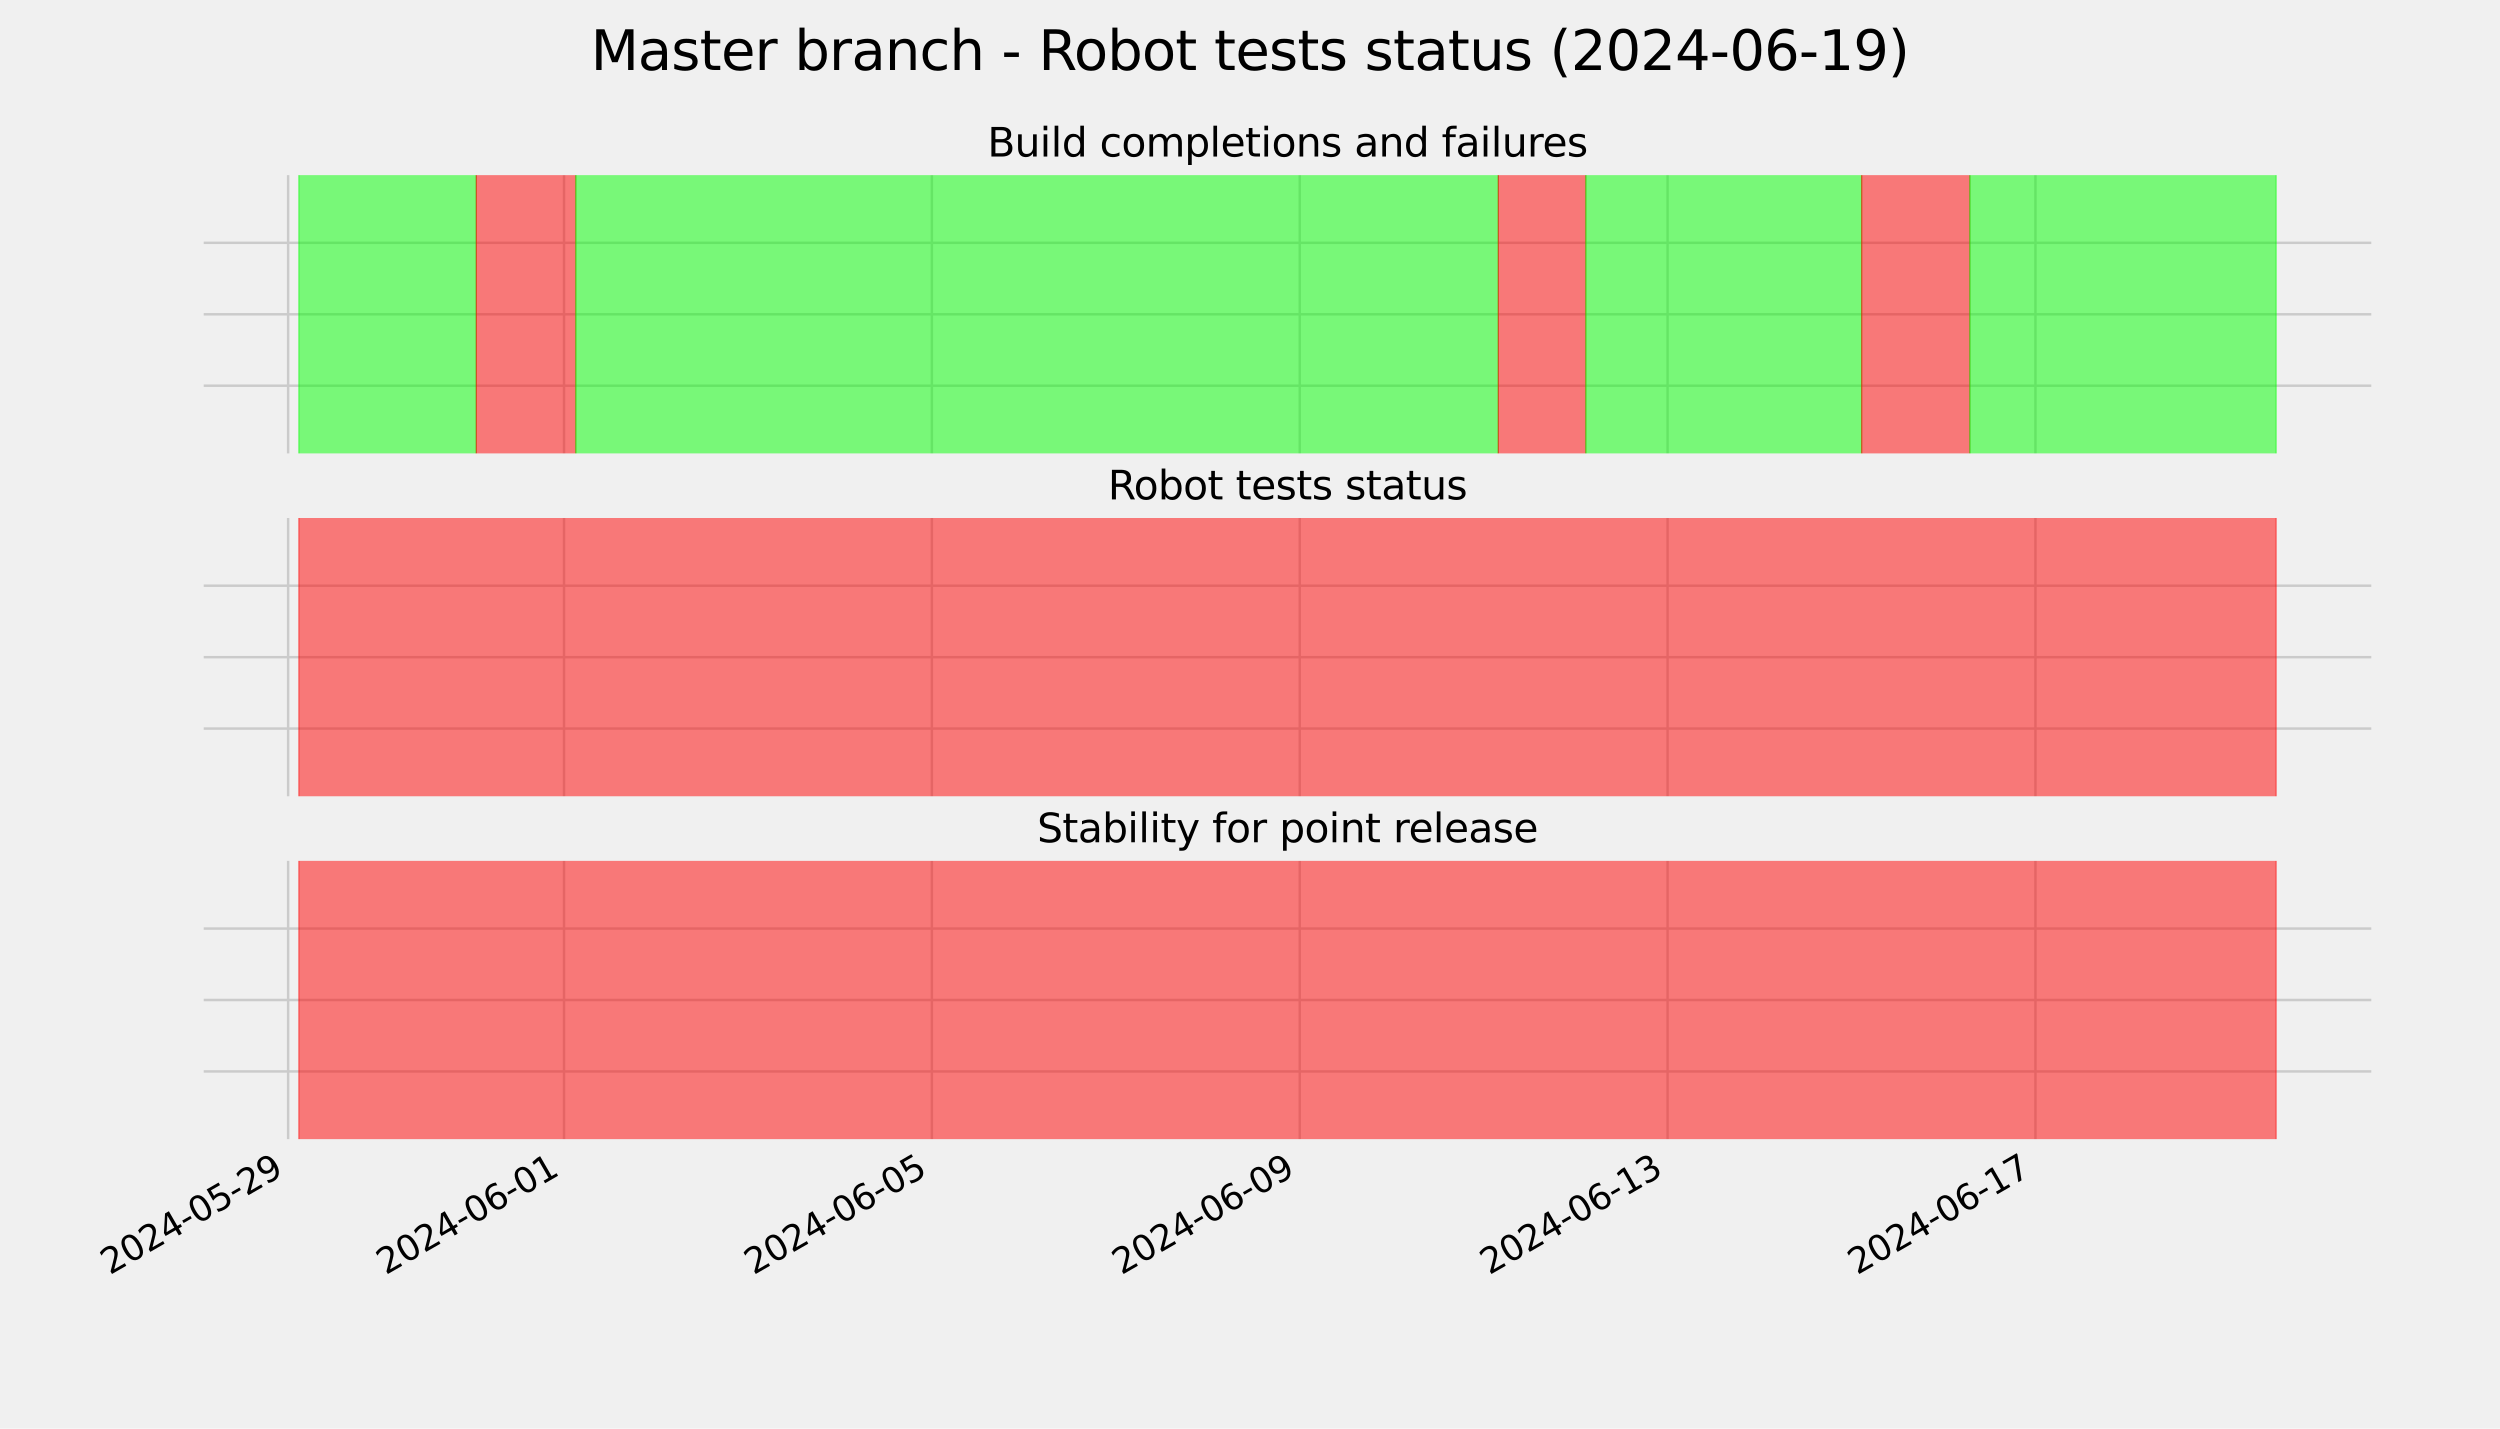 <?xml version="1.0" encoding="utf-8" standalone="no"?>
<!DOCTYPE svg PUBLIC "-//W3C//DTD SVG 1.1//EN"
  "http://www.w3.org/Graphics/SVG/1.1/DTD/svg11.dtd">
<svg xmlns:xlink="http://www.w3.org/1999/xlink" width="1008pt" height="576pt" viewBox="0 0 1008 576" xmlns="http://www.w3.org/2000/svg" version="1.1">
 <defs>
  <style type="text/css">*{stroke-linejoin: round; stroke-linecap: butt}</style>
 </defs>
 <g id="figure_1">
  <g id="patch_1">
   <path d="M 0 576 
L 1008 576 
L 1008 0 
L 0 0 
z
" style="fill: #f0f0f0"/>
  </g>
  <g id="axes_1">
   <g id="patch_2">
    <path d="M 80.64 184.32 
L 957.6 184.32 
L 957.6 69.12 
L 80.64 69.12 
z
" style="fill: #f0f0f0"/>
   </g>
   <g id="matplotlib.axis_1">
    <g id="xtick_1">
     <g id="line2d_1">
      <path d="M 116.174 184.32 
L 116.174 69.12 
" clip-path="url(#p1aa0868ce9)" style="fill: none; stroke: #cbcbcb"/>
     </g>
     <g id="line2d_2"/>
    </g>
    <g id="xtick_2">
     <g id="line2d_3">
      <path d="M 227.414 184.32 
L 227.414 69.12 
" clip-path="url(#p1aa0868ce9)" style="fill: none; stroke: #cbcbcb"/>
     </g>
     <g id="line2d_4"/>
    </g>
    <g id="xtick_3">
     <g id="line2d_5">
      <path d="M 375.735 184.32 
L 375.735 69.12 
" clip-path="url(#p1aa0868ce9)" style="fill: none; stroke: #cbcbcb"/>
     </g>
     <g id="line2d_6"/>
    </g>
    <g id="xtick_4">
     <g id="line2d_7">
      <path d="M 524.055 184.32 
L 524.055 69.12 
" clip-path="url(#p1aa0868ce9)" style="fill: none; stroke: #cbcbcb"/>
     </g>
     <g id="line2d_8"/>
    </g>
    <g id="xtick_5">
     <g id="line2d_9">
      <path d="M 672.376 184.32 
L 672.376 69.12 
" clip-path="url(#p1aa0868ce9)" style="fill: none; stroke: #cbcbcb"/>
     </g>
     <g id="line2d_10"/>
    </g>
    <g id="xtick_6">
     <g id="line2d_11">
      <path d="M 820.696 184.32 
L 820.696 69.12 
" clip-path="url(#p1aa0868ce9)" style="fill: none; stroke: #cbcbcb"/>
     </g>
     <g id="line2d_12"/>
    </g>
   </g>
   <g id="matplotlib.axis_2">
    <g id="ytick_1">
     <g id="line2d_13">
      <path d="M 80.64 184.32 
L 957.6 184.32 
" clip-path="url(#p1aa0868ce9)" style="fill: none; stroke: #cbcbcb"/>
     </g>
     <g id="line2d_14"/>
    </g>
    <g id="ytick_2">
     <g id="line2d_15">
      <path d="M 80.64 155.52 
L 957.6 155.52 
" clip-path="url(#p1aa0868ce9)" style="fill: none; stroke: #cbcbcb"/>
     </g>
     <g id="line2d_16"/>
    </g>
    <g id="ytick_3">
     <g id="line2d_17">
      <path d="M 80.64 126.72 
L 957.6 126.72 
" clip-path="url(#p1aa0868ce9)" style="fill: none; stroke: #cbcbcb"/>
     </g>
     <g id="line2d_18"/>
    </g>
    <g id="ytick_4">
     <g id="line2d_19">
      <path d="M 80.64 97.92 
L 957.6 97.92 
" clip-path="url(#p1aa0868ce9)" style="fill: none; stroke: #cbcbcb"/>
     </g>
     <g id="line2d_20"/>
    </g>
    <g id="ytick_5">
     <g id="line2d_21">
      <path d="M 80.64 69.12 
L 957.6 69.12 
" clip-path="url(#p1aa0868ce9)" style="fill: none; stroke: #cbcbcb"/>
     </g>
     <g id="line2d_22"/>
    </g>
   </g>
   <g id="patch_3">
    <path d="M 120.502 184.32 
L 120.502 69.12 
L 192.045 69.12 
L 192.045 184.32 
z
" clip-path="url(#p1aa0868ce9)" style="fill: #00ff00; opacity: 0.5; stroke: #00ff00; stroke-width: 0.5; stroke-linejoin: miter"/>
   </g>
   <g id="patch_4">
    <path d="M 192.045 184.32 
L 192.045 69.12 
L 232.149 69.12 
L 232.149 184.32 
z
" clip-path="url(#p1aa0868ce9)" style="fill: #ff0000; opacity: 0.5; stroke: #ff0000; stroke-width: 0.5; stroke-linejoin: miter"/>
   </g>
   <g id="patch_5">
    <path d="M 232.149 184.32 
L 232.149 69.12 
L 604.122 69.12 
L 604.122 184.32 
z
" clip-path="url(#p1aa0868ce9)" style="fill: #00ff00; opacity: 0.5; stroke: #00ff00; stroke-width: 0.5; stroke-linejoin: miter"/>
   </g>
   <g id="patch_6">
    <path d="M 604.122 184.32 
L 604.122 69.12 
L 639.39 69.12 
L 639.39 184.32 
z
" clip-path="url(#p1aa0868ce9)" style="fill: #ff0000; opacity: 0.5; stroke: #ff0000; stroke-width: 0.5; stroke-linejoin: miter"/>
   </g>
   <g id="patch_7">
    <path d="M 639.39 184.32 
L 639.39 69.12 
L 750.613 69.12 
L 750.613 184.32 
z
" clip-path="url(#p1aa0868ce9)" style="fill: #00ff00; opacity: 0.5; stroke: #00ff00; stroke-width: 0.5; stroke-linejoin: miter"/>
   </g>
   <g id="patch_8">
    <path d="M 750.613 184.32 
L 750.613 69.12 
L 794.236 69.12 
L 794.236 184.32 
z
" clip-path="url(#p1aa0868ce9)" style="fill: #ff0000; opacity: 0.5; stroke: #ff0000; stroke-width: 0.5; stroke-linejoin: miter"/>
   </g>
   <g id="patch_9">
    <path d="M 794.236 184.32 
L 794.236 69.12 
L 917.738 69.12 
L 917.738 184.32 
z
" clip-path="url(#p1aa0868ce9)" style="fill: #00ff00; opacity: 0.5; stroke: #00ff00; stroke-width: 0.5; stroke-linejoin: miter"/>
   </g>
   <g id="patch_10">
    <path d="M 80.64 184.32 
L 80.64 69.12 
" style="fill: none; stroke: #f0f0f0; stroke-width: 3; stroke-linejoin: miter; stroke-linecap: square"/>
   </g>
   <g id="patch_11">
    <path d="M 957.6 184.32 
L 957.6 69.12 
" style="fill: none; stroke: #f0f0f0; stroke-width: 3; stroke-linejoin: miter; stroke-linecap: square"/>
   </g>
   <g id="patch_12">
    <path d="M 80.64 184.32 
L 957.6 184.32 
" style="fill: none; stroke: #f0f0f0; stroke-width: 3; stroke-linejoin: miter; stroke-linecap: square"/>
   </g>
   <g id="patch_13">
    <path d="M 80.64 69.12 
L 957.6 69.12 
" style="fill: none; stroke: #f0f0f0; stroke-width: 3; stroke-linejoin: miter; stroke-linecap: square"/>
   </g>
   <g id="text_1">
    <!-- Build completions and failures -->
    <g transform="translate(398.125 63.12)scale(0.16 -0.16)">
     <defs>
      <path id="DejaVuSans-42" d="M 1259 2228 
L 1259 519 
L 2272 519 
Q 2781 519 3026 730 
Q 3272 941 3272 1375 
Q 3272 1813 3026 2020 
Q 2781 2228 2272 2228 
L 1259 2228 
z
M 1259 4147 
L 1259 2741 
L 2194 2741 
Q 2656 2741 2882 2914 
Q 3109 3088 3109 3444 
Q 3109 3797 2882 3972 
Q 2656 4147 2194 4147 
L 1259 4147 
z
M 628 4666 
L 2241 4666 
Q 2963 4666 3353 4366 
Q 3744 4066 3744 3513 
Q 3744 3084 3544 2831 
Q 3344 2578 2956 2516 
Q 3422 2416 3680 2098 
Q 3938 1781 3938 1306 
Q 3938 681 3513 340 
Q 3088 0 2303 0 
L 628 0 
L 628 4666 
z
" transform="scale(0.016)"/>
      <path id="DejaVuSans-75" d="M 544 1381 
L 544 3500 
L 1119 3500 
L 1119 1403 
Q 1119 906 1312 657 
Q 1506 409 1894 409 
Q 2359 409 2629 706 
Q 2900 1003 2900 1516 
L 2900 3500 
L 3475 3500 
L 3475 0 
L 2900 0 
L 2900 538 
Q 2691 219 2414 64 
Q 2138 -91 1772 -91 
Q 1169 -91 856 284 
Q 544 659 544 1381 
z
M 1991 3584 
L 1991 3584 
z
" transform="scale(0.016)"/>
      <path id="DejaVuSans-69" d="M 603 3500 
L 1178 3500 
L 1178 0 
L 603 0 
L 603 3500 
z
M 603 4863 
L 1178 4863 
L 1178 4134 
L 603 4134 
L 603 4863 
z
" transform="scale(0.016)"/>
      <path id="DejaVuSans-6c" d="M 603 4863 
L 1178 4863 
L 1178 0 
L 603 0 
L 603 4863 
z
" transform="scale(0.016)"/>
      <path id="DejaVuSans-64" d="M 2906 2969 
L 2906 4863 
L 3481 4863 
L 3481 0 
L 2906 0 
L 2906 525 
Q 2725 213 2448 61 
Q 2172 -91 1784 -91 
Q 1150 -91 751 415 
Q 353 922 353 1747 
Q 353 2572 751 3078 
Q 1150 3584 1784 3584 
Q 2172 3584 2448 3432 
Q 2725 3281 2906 2969 
z
M 947 1747 
Q 947 1113 1208 752 
Q 1469 391 1925 391 
Q 2381 391 2643 752 
Q 2906 1113 2906 1747 
Q 2906 2381 2643 2742 
Q 2381 3103 1925 3103 
Q 1469 3103 1208 2742 
Q 947 2381 947 1747 
z
" transform="scale(0.016)"/>
      <path id="DejaVuSans-20" transform="scale(0.016)"/>
      <path id="DejaVuSans-63" d="M 3122 3366 
L 3122 2828 
Q 2878 2963 2633 3030 
Q 2388 3097 2138 3097 
Q 1578 3097 1268 2742 
Q 959 2388 959 1747 
Q 959 1106 1268 751 
Q 1578 397 2138 397 
Q 2388 397 2633 464 
Q 2878 531 3122 666 
L 3122 134 
Q 2881 22 2623 -34 
Q 2366 -91 2075 -91 
Q 1284 -91 818 406 
Q 353 903 353 1747 
Q 353 2603 823 3093 
Q 1294 3584 2113 3584 
Q 2378 3584 2631 3529 
Q 2884 3475 3122 3366 
z
" transform="scale(0.016)"/>
      <path id="DejaVuSans-6f" d="M 1959 3097 
Q 1497 3097 1228 2736 
Q 959 2375 959 1747 
Q 959 1119 1226 758 
Q 1494 397 1959 397 
Q 2419 397 2687 759 
Q 2956 1122 2956 1747 
Q 2956 2369 2687 2733 
Q 2419 3097 1959 3097 
z
M 1959 3584 
Q 2709 3584 3137 3096 
Q 3566 2609 3566 1747 
Q 3566 888 3137 398 
Q 2709 -91 1959 -91 
Q 1206 -91 779 398 
Q 353 888 353 1747 
Q 353 2609 779 3096 
Q 1206 3584 1959 3584 
z
" transform="scale(0.016)"/>
      <path id="DejaVuSans-6d" d="M 3328 2828 
Q 3544 3216 3844 3400 
Q 4144 3584 4550 3584 
Q 5097 3584 5394 3201 
Q 5691 2819 5691 2113 
L 5691 0 
L 5113 0 
L 5113 2094 
Q 5113 2597 4934 2840 
Q 4756 3084 4391 3084 
Q 3944 3084 3684 2787 
Q 3425 2491 3425 1978 
L 3425 0 
L 2847 0 
L 2847 2094 
Q 2847 2600 2669 2842 
Q 2491 3084 2119 3084 
Q 1678 3084 1418 2786 
Q 1159 2488 1159 1978 
L 1159 0 
L 581 0 
L 581 3500 
L 1159 3500 
L 1159 2956 
Q 1356 3278 1631 3431 
Q 1906 3584 2284 3584 
Q 2666 3584 2933 3390 
Q 3200 3197 3328 2828 
z
" transform="scale(0.016)"/>
      <path id="DejaVuSans-70" d="M 1159 525 
L 1159 -1331 
L 581 -1331 
L 581 3500 
L 1159 3500 
L 1159 2969 
Q 1341 3281 1617 3432 
Q 1894 3584 2278 3584 
Q 2916 3584 3314 3078 
Q 3713 2572 3713 1747 
Q 3713 922 3314 415 
Q 2916 -91 2278 -91 
Q 1894 -91 1617 61 
Q 1341 213 1159 525 
z
M 3116 1747 
Q 3116 2381 2855 2742 
Q 2594 3103 2138 3103 
Q 1681 3103 1420 2742 
Q 1159 2381 1159 1747 
Q 1159 1113 1420 752 
Q 1681 391 2138 391 
Q 2594 391 2855 752 
Q 3116 1113 3116 1747 
z
" transform="scale(0.016)"/>
      <path id="DejaVuSans-65" d="M 3597 1894 
L 3597 1613 
L 953 1613 
Q 991 1019 1311 708 
Q 1631 397 2203 397 
Q 2534 397 2845 478 
Q 3156 559 3463 722 
L 3463 178 
Q 3153 47 2828 -22 
Q 2503 -91 2169 -91 
Q 1331 -91 842 396 
Q 353 884 353 1716 
Q 353 2575 817 3079 
Q 1281 3584 2069 3584 
Q 2775 3584 3186 3129 
Q 3597 2675 3597 1894 
z
M 3022 2063 
Q 3016 2534 2758 2815 
Q 2500 3097 2075 3097 
Q 1594 3097 1305 2825 
Q 1016 2553 972 2059 
L 3022 2063 
z
" transform="scale(0.016)"/>
      <path id="DejaVuSans-74" d="M 1172 4494 
L 1172 3500 
L 2356 3500 
L 2356 3053 
L 1172 3053 
L 1172 1153 
Q 1172 725 1289 603 
Q 1406 481 1766 481 
L 2356 481 
L 2356 0 
L 1766 0 
Q 1100 0 847 248 
Q 594 497 594 1153 
L 594 3053 
L 172 3053 
L 172 3500 
L 594 3500 
L 594 4494 
L 1172 4494 
z
" transform="scale(0.016)"/>
      <path id="DejaVuSans-6e" d="M 3513 2113 
L 3513 0 
L 2938 0 
L 2938 2094 
Q 2938 2591 2744 2837 
Q 2550 3084 2163 3084 
Q 1697 3084 1428 2787 
Q 1159 2491 1159 1978 
L 1159 0 
L 581 0 
L 581 3500 
L 1159 3500 
L 1159 2956 
Q 1366 3272 1645 3428 
Q 1925 3584 2291 3584 
Q 2894 3584 3203 3211 
Q 3513 2838 3513 2113 
z
" transform="scale(0.016)"/>
      <path id="DejaVuSans-73" d="M 2834 3397 
L 2834 2853 
Q 2591 2978 2328 3040 
Q 2066 3103 1784 3103 
Q 1356 3103 1142 2972 
Q 928 2841 928 2578 
Q 928 2378 1081 2264 
Q 1234 2150 1697 2047 
L 1894 2003 
Q 2506 1872 2764 1633 
Q 3022 1394 3022 966 
Q 3022 478 2636 193 
Q 2250 -91 1575 -91 
Q 1294 -91 989 -36 
Q 684 19 347 128 
L 347 722 
Q 666 556 975 473 
Q 1284 391 1588 391 
Q 1994 391 2212 530 
Q 2431 669 2431 922 
Q 2431 1156 2273 1281 
Q 2116 1406 1581 1522 
L 1381 1569 
Q 847 1681 609 1914 
Q 372 2147 372 2553 
Q 372 3047 722 3315 
Q 1072 3584 1716 3584 
Q 2034 3584 2315 3537 
Q 2597 3491 2834 3397 
z
" transform="scale(0.016)"/>
      <path id="DejaVuSans-61" d="M 2194 1759 
Q 1497 1759 1228 1600 
Q 959 1441 959 1056 
Q 959 750 1161 570 
Q 1363 391 1709 391 
Q 2188 391 2477 730 
Q 2766 1069 2766 1631 
L 2766 1759 
L 2194 1759 
z
M 3341 1997 
L 3341 0 
L 2766 0 
L 2766 531 
Q 2569 213 2275 61 
Q 1981 -91 1556 -91 
Q 1019 -91 701 211 
Q 384 513 384 1019 
Q 384 1609 779 1909 
Q 1175 2209 1959 2209 
L 2766 2209 
L 2766 2266 
Q 2766 2663 2505 2880 
Q 2244 3097 1772 3097 
Q 1472 3097 1187 3025 
Q 903 2953 641 2809 
L 641 3341 
Q 956 3463 1253 3523 
Q 1550 3584 1831 3584 
Q 2591 3584 2966 3190 
Q 3341 2797 3341 1997 
z
" transform="scale(0.016)"/>
      <path id="DejaVuSans-66" d="M 2375 4863 
L 2375 4384 
L 1825 4384 
Q 1516 4384 1395 4259 
Q 1275 4134 1275 3809 
L 1275 3500 
L 2222 3500 
L 2222 3053 
L 1275 3053 
L 1275 0 
L 697 0 
L 697 3053 
L 147 3053 
L 147 3500 
L 697 3500 
L 697 3744 
Q 697 4328 969 4595 
Q 1241 4863 1831 4863 
L 2375 4863 
z
" transform="scale(0.016)"/>
      <path id="DejaVuSans-72" d="M 2631 2963 
Q 2534 3019 2420 3045 
Q 2306 3072 2169 3072 
Q 1681 3072 1420 2755 
Q 1159 2438 1159 1844 
L 1159 0 
L 581 0 
L 581 3500 
L 1159 3500 
L 1159 2956 
Q 1341 3275 1631 3429 
Q 1922 3584 2338 3584 
Q 2397 3584 2469 3576 
Q 2541 3569 2628 3553 
L 2631 2963 
z
" transform="scale(0.016)"/>
     </defs>
     <use xlink:href="#DejaVuSans-42"/>
     <use xlink:href="#DejaVuSans-75" x="68.604"/>
     <use xlink:href="#DejaVuSans-69" x="131.982"/>
     <use xlink:href="#DejaVuSans-6c" x="159.766"/>
     <use xlink:href="#DejaVuSans-64" x="187.549"/>
     <use xlink:href="#DejaVuSans-20" x="251.025"/>
     <use xlink:href="#DejaVuSans-63" x="282.812"/>
     <use xlink:href="#DejaVuSans-6f" x="337.793"/>
     <use xlink:href="#DejaVuSans-6d" x="398.975"/>
     <use xlink:href="#DejaVuSans-70" x="496.387"/>
     <use xlink:href="#DejaVuSans-6c" x="559.863"/>
     <use xlink:href="#DejaVuSans-65" x="587.646"/>
     <use xlink:href="#DejaVuSans-74" x="649.17"/>
     <use xlink:href="#DejaVuSans-69" x="688.379"/>
     <use xlink:href="#DejaVuSans-6f" x="716.162"/>
     <use xlink:href="#DejaVuSans-6e" x="777.344"/>
     <use xlink:href="#DejaVuSans-73" x="840.723"/>
     <use xlink:href="#DejaVuSans-20" x="892.822"/>
     <use xlink:href="#DejaVuSans-61" x="924.609"/>
     <use xlink:href="#DejaVuSans-6e" x="985.889"/>
     <use xlink:href="#DejaVuSans-64" x="1049.268"/>
     <use xlink:href="#DejaVuSans-20" x="1112.744"/>
     <use xlink:href="#DejaVuSans-66" x="1144.531"/>
     <use xlink:href="#DejaVuSans-61" x="1179.736"/>
     <use xlink:href="#DejaVuSans-69" x="1241.016"/>
     <use xlink:href="#DejaVuSans-6c" x="1268.799"/>
     <use xlink:href="#DejaVuSans-75" x="1296.582"/>
     <use xlink:href="#DejaVuSans-72" x="1359.961"/>
     <use xlink:href="#DejaVuSans-65" x="1398.824"/>
     <use xlink:href="#DejaVuSans-73" x="1460.348"/>
    </g>
   </g>
  </g>
  <g id="axes_2">
   <g id="patch_14">
    <path d="M 80.64 322.56 
L 957.6 322.56 
L 957.6 207.36 
L 80.64 207.36 
z
" style="fill: #f0f0f0"/>
   </g>
   <g id="matplotlib.axis_3">
    <g id="xtick_7">
     <g id="line2d_23">
      <path d="M 116.174 322.56 
L 116.174 207.36 
" clip-path="url(#pcac6d811cc)" style="fill: none; stroke: #cbcbcb"/>
     </g>
     <g id="line2d_24"/>
    </g>
    <g id="xtick_8">
     <g id="line2d_25">
      <path d="M 227.414 322.56 
L 227.414 207.36 
" clip-path="url(#pcac6d811cc)" style="fill: none; stroke: #cbcbcb"/>
     </g>
     <g id="line2d_26"/>
    </g>
    <g id="xtick_9">
     <g id="line2d_27">
      <path d="M 375.735 322.56 
L 375.735 207.36 
" clip-path="url(#pcac6d811cc)" style="fill: none; stroke: #cbcbcb"/>
     </g>
     <g id="line2d_28"/>
    </g>
    <g id="xtick_10">
     <g id="line2d_29">
      <path d="M 524.055 322.56 
L 524.055 207.36 
" clip-path="url(#pcac6d811cc)" style="fill: none; stroke: #cbcbcb"/>
     </g>
     <g id="line2d_30"/>
    </g>
    <g id="xtick_11">
     <g id="line2d_31">
      <path d="M 672.376 322.56 
L 672.376 207.36 
" clip-path="url(#pcac6d811cc)" style="fill: none; stroke: #cbcbcb"/>
     </g>
     <g id="line2d_32"/>
    </g>
    <g id="xtick_12">
     <g id="line2d_33">
      <path d="M 820.696 322.56 
L 820.696 207.36 
" clip-path="url(#pcac6d811cc)" style="fill: none; stroke: #cbcbcb"/>
     </g>
     <g id="line2d_34"/>
    </g>
   </g>
   <g id="matplotlib.axis_4">
    <g id="ytick_6">
     <g id="line2d_35">
      <path d="M 80.64 322.56 
L 957.6 322.56 
" clip-path="url(#pcac6d811cc)" style="fill: none; stroke: #cbcbcb"/>
     </g>
     <g id="line2d_36"/>
    </g>
    <g id="ytick_7">
     <g id="line2d_37">
      <path d="M 80.64 293.76 
L 957.6 293.76 
" clip-path="url(#pcac6d811cc)" style="fill: none; stroke: #cbcbcb"/>
     </g>
     <g id="line2d_38"/>
    </g>
    <g id="ytick_8">
     <g id="line2d_39">
      <path d="M 80.64 264.96 
L 957.6 264.96 
" clip-path="url(#pcac6d811cc)" style="fill: none; stroke: #cbcbcb"/>
     </g>
     <g id="line2d_40"/>
    </g>
    <g id="ytick_9">
     <g id="line2d_41">
      <path d="M 80.64 236.16 
L 957.6 236.16 
" clip-path="url(#pcac6d811cc)" style="fill: none; stroke: #cbcbcb"/>
     </g>
     <g id="line2d_42"/>
    </g>
    <g id="ytick_10">
     <g id="line2d_43">
      <path d="M 80.64 207.36 
L 957.6 207.36 
" clip-path="url(#pcac6d811cc)" style="fill: none; stroke: #cbcbcb"/>
     </g>
     <g id="line2d_44"/>
    </g>
   </g>
   <g id="patch_15">
    <path d="M 120.502 322.56 
L 120.502 207.36 
L 917.738 207.36 
L 917.738 322.56 
z
" clip-path="url(#pcac6d811cc)" style="fill: #ff0000; opacity: 0.5; stroke: #ff0000; stroke-width: 0.5; stroke-linejoin: miter"/>
   </g>
   <g id="patch_16">
    <path d="M 80.64 322.56 
L 80.64 207.36 
" style="fill: none; stroke: #f0f0f0; stroke-width: 3; stroke-linejoin: miter; stroke-linecap: square"/>
   </g>
   <g id="patch_17">
    <path d="M 957.6 322.56 
L 957.6 207.36 
" style="fill: none; stroke: #f0f0f0; stroke-width: 3; stroke-linejoin: miter; stroke-linecap: square"/>
   </g>
   <g id="patch_18">
    <path d="M 80.64 322.56 
L 957.6 322.56 
" style="fill: none; stroke: #f0f0f0; stroke-width: 3; stroke-linejoin: miter; stroke-linecap: square"/>
   </g>
   <g id="patch_19">
    <path d="M 80.64 207.36 
L 957.6 207.36 
" style="fill: none; stroke: #f0f0f0; stroke-width: 3; stroke-linejoin: miter; stroke-linecap: square"/>
   </g>
   <g id="text_2">
    <!-- Robot tests status -->
    <g transform="translate(446.721 201.36)scale(0.16 -0.16)">
     <defs>
      <path id="DejaVuSans-52" d="M 2841 2188 
Q 3044 2119 3236 1894 
Q 3428 1669 3622 1275 
L 4263 0 
L 3584 0 
L 2988 1197 
Q 2756 1666 2539 1819 
Q 2322 1972 1947 1972 
L 1259 1972 
L 1259 0 
L 628 0 
L 628 4666 
L 2053 4666 
Q 2853 4666 3247 4331 
Q 3641 3997 3641 3322 
Q 3641 2881 3436 2590 
Q 3231 2300 2841 2188 
z
M 1259 4147 
L 1259 2491 
L 2053 2491 
Q 2509 2491 2742 2702 
Q 2975 2913 2975 3322 
Q 2975 3731 2742 3939 
Q 2509 4147 2053 4147 
L 1259 4147 
z
" transform="scale(0.016)"/>
      <path id="DejaVuSans-62" d="M 3116 1747 
Q 3116 2381 2855 2742 
Q 2594 3103 2138 3103 
Q 1681 3103 1420 2742 
Q 1159 2381 1159 1747 
Q 1159 1113 1420 752 
Q 1681 391 2138 391 
Q 2594 391 2855 752 
Q 3116 1113 3116 1747 
z
M 1159 2969 
Q 1341 3281 1617 3432 
Q 1894 3584 2278 3584 
Q 2916 3584 3314 3078 
Q 3713 2572 3713 1747 
Q 3713 922 3314 415 
Q 2916 -91 2278 -91 
Q 1894 -91 1617 61 
Q 1341 213 1159 525 
L 1159 0 
L 581 0 
L 581 4863 
L 1159 4863 
L 1159 2969 
z
" transform="scale(0.016)"/>
     </defs>
     <use xlink:href="#DejaVuSans-52"/>
     <use xlink:href="#DejaVuSans-6f" x="64.982"/>
     <use xlink:href="#DejaVuSans-62" x="126.164"/>
     <use xlink:href="#DejaVuSans-6f" x="189.641"/>
     <use xlink:href="#DejaVuSans-74" x="250.822"/>
     <use xlink:href="#DejaVuSans-20" x="290.031"/>
     <use xlink:href="#DejaVuSans-74" x="321.818"/>
     <use xlink:href="#DejaVuSans-65" x="361.027"/>
     <use xlink:href="#DejaVuSans-73" x="422.551"/>
     <use xlink:href="#DejaVuSans-74" x="474.65"/>
     <use xlink:href="#DejaVuSans-73" x="513.859"/>
     <use xlink:href="#DejaVuSans-20" x="565.959"/>
     <use xlink:href="#DejaVuSans-73" x="597.746"/>
     <use xlink:href="#DejaVuSans-74" x="649.846"/>
     <use xlink:href="#DejaVuSans-61" x="689.055"/>
     <use xlink:href="#DejaVuSans-74" x="750.334"/>
     <use xlink:href="#DejaVuSans-75" x="789.543"/>
     <use xlink:href="#DejaVuSans-73" x="852.922"/>
    </g>
   </g>
  </g>
  <g id="axes_3">
   <g id="patch_20">
    <path d="M 80.64 460.8 
L 957.6 460.8 
L 957.6 345.6 
L 80.64 345.6 
z
" style="fill: #f0f0f0"/>
   </g>
   <g id="matplotlib.axis_5">
    <g id="xtick_13">
     <g id="line2d_45">
      <path d="M 116.174 460.8 
L 116.174 345.6 
" clip-path="url(#p7bfcb99f9f)" style="fill: none; stroke: #cbcbcb"/>
     </g>
     <g id="line2d_46"/>
     <g id="text_3">
      <!-- 2024-05-29 -->
      <g transform="translate(44.257 514.194)rotate(-30)scale(0.14 -0.14)">
       <defs>
        <path id="DejaVuSans-32" d="M 1228 531 
L 3431 531 
L 3431 0 
L 469 0 
L 469 531 
Q 828 903 1448 1529 
Q 2069 2156 2228 2338 
Q 2531 2678 2651 2914 
Q 2772 3150 2772 3378 
Q 2772 3750 2511 3984 
Q 2250 4219 1831 4219 
Q 1534 4219 1204 4116 
Q 875 4013 500 3803 
L 500 4441 
Q 881 4594 1212 4672 
Q 1544 4750 1819 4750 
Q 2544 4750 2975 4387 
Q 3406 4025 3406 3419 
Q 3406 3131 3298 2873 
Q 3191 2616 2906 2266 
Q 2828 2175 2409 1742 
Q 1991 1309 1228 531 
z
" transform="scale(0.016)"/>
        <path id="DejaVuSans-30" d="M 2034 4250 
Q 1547 4250 1301 3770 
Q 1056 3291 1056 2328 
Q 1056 1369 1301 889 
Q 1547 409 2034 409 
Q 2525 409 2770 889 
Q 3016 1369 3016 2328 
Q 3016 3291 2770 3770 
Q 2525 4250 2034 4250 
z
M 2034 4750 
Q 2819 4750 3233 4129 
Q 3647 3509 3647 2328 
Q 3647 1150 3233 529 
Q 2819 -91 2034 -91 
Q 1250 -91 836 529 
Q 422 1150 422 2328 
Q 422 3509 836 4129 
Q 1250 4750 2034 4750 
z
" transform="scale(0.016)"/>
        <path id="DejaVuSans-34" d="M 2419 4116 
L 825 1625 
L 2419 1625 
L 2419 4116 
z
M 2253 4666 
L 3047 4666 
L 3047 1625 
L 3713 1625 
L 3713 1100 
L 3047 1100 
L 3047 0 
L 2419 0 
L 2419 1100 
L 313 1100 
L 313 1709 
L 2253 4666 
z
" transform="scale(0.016)"/>
        <path id="DejaVuSans-2d" d="M 313 2009 
L 1997 2009 
L 1997 1497 
L 313 1497 
L 313 2009 
z
" transform="scale(0.016)"/>
        <path id="DejaVuSans-35" d="M 691 4666 
L 3169 4666 
L 3169 4134 
L 1269 4134 
L 1269 2991 
Q 1406 3038 1543 3061 
Q 1681 3084 1819 3084 
Q 2600 3084 3056 2656 
Q 3513 2228 3513 1497 
Q 3513 744 3044 326 
Q 2575 -91 1722 -91 
Q 1428 -91 1123 -41 
Q 819 9 494 109 
L 494 744 
Q 775 591 1075 516 
Q 1375 441 1709 441 
Q 2250 441 2565 725 
Q 2881 1009 2881 1497 
Q 2881 1984 2565 2268 
Q 2250 2553 1709 2553 
Q 1456 2553 1204 2497 
Q 953 2441 691 2322 
L 691 4666 
z
" transform="scale(0.016)"/>
        <path id="DejaVuSans-39" d="M 703 97 
L 703 672 
Q 941 559 1184 500 
Q 1428 441 1663 441 
Q 2288 441 2617 861 
Q 2947 1281 2994 2138 
Q 2813 1869 2534 1725 
Q 2256 1581 1919 1581 
Q 1219 1581 811 2004 
Q 403 2428 403 3163 
Q 403 3881 828 4315 
Q 1253 4750 1959 4750 
Q 2769 4750 3195 4129 
Q 3622 3509 3622 2328 
Q 3622 1225 3098 567 
Q 2575 -91 1691 -91 
Q 1453 -91 1209 -44 
Q 966 3 703 97 
z
M 1959 2075 
Q 2384 2075 2632 2365 
Q 2881 2656 2881 3163 
Q 2881 3666 2632 3958 
Q 2384 4250 1959 4250 
Q 1534 4250 1286 3958 
Q 1038 3666 1038 3163 
Q 1038 2656 1286 2365 
Q 1534 2075 1959 2075 
z
" transform="scale(0.016)"/>
       </defs>
       <use xlink:href="#DejaVuSans-32"/>
       <use xlink:href="#DejaVuSans-30" x="63.623"/>
       <use xlink:href="#DejaVuSans-32" x="127.246"/>
       <use xlink:href="#DejaVuSans-34" x="190.869"/>
       <use xlink:href="#DejaVuSans-2d" x="254.492"/>
       <use xlink:href="#DejaVuSans-30" x="290.576"/>
       <use xlink:href="#DejaVuSans-35" x="354.199"/>
       <use xlink:href="#DejaVuSans-2d" x="417.822"/>
       <use xlink:href="#DejaVuSans-32" x="453.906"/>
       <use xlink:href="#DejaVuSans-39" x="517.529"/>
      </g>
     </g>
    </g>
    <g id="xtick_14">
     <g id="line2d_47">
      <path d="M 227.414 460.8 
L 227.414 345.6 
" clip-path="url(#p7bfcb99f9f)" style="fill: none; stroke: #cbcbcb"/>
     </g>
     <g id="line2d_48"/>
     <g id="text_4">
      <!-- 2024-06-01 -->
      <g transform="translate(155.497 514.194)rotate(-30)scale(0.14 -0.14)">
       <defs>
        <path id="DejaVuSans-36" d="M 2113 2584 
Q 1688 2584 1439 2293 
Q 1191 2003 1191 1497 
Q 1191 994 1439 701 
Q 1688 409 2113 409 
Q 2538 409 2786 701 
Q 3034 994 3034 1497 
Q 3034 2003 2786 2293 
Q 2538 2584 2113 2584 
z
M 3366 4563 
L 3366 3988 
Q 3128 4100 2886 4159 
Q 2644 4219 2406 4219 
Q 1781 4219 1451 3797 
Q 1122 3375 1075 2522 
Q 1259 2794 1537 2939 
Q 1816 3084 2150 3084 
Q 2853 3084 3261 2657 
Q 3669 2231 3669 1497 
Q 3669 778 3244 343 
Q 2819 -91 2113 -91 
Q 1303 -91 875 529 
Q 447 1150 447 2328 
Q 447 3434 972 4092 
Q 1497 4750 2381 4750 
Q 2619 4750 2861 4703 
Q 3103 4656 3366 4563 
z
" transform="scale(0.016)"/>
        <path id="DejaVuSans-31" d="M 794 531 
L 1825 531 
L 1825 4091 
L 703 3866 
L 703 4441 
L 1819 4666 
L 2450 4666 
L 2450 531 
L 3481 531 
L 3481 0 
L 794 0 
L 794 531 
z
" transform="scale(0.016)"/>
       </defs>
       <use xlink:href="#DejaVuSans-32"/>
       <use xlink:href="#DejaVuSans-30" x="63.623"/>
       <use xlink:href="#DejaVuSans-32" x="127.246"/>
       <use xlink:href="#DejaVuSans-34" x="190.869"/>
       <use xlink:href="#DejaVuSans-2d" x="254.492"/>
       <use xlink:href="#DejaVuSans-30" x="290.576"/>
       <use xlink:href="#DejaVuSans-36" x="354.199"/>
       <use xlink:href="#DejaVuSans-2d" x="417.822"/>
       <use xlink:href="#DejaVuSans-30" x="453.906"/>
       <use xlink:href="#DejaVuSans-31" x="517.529"/>
      </g>
     </g>
    </g>
    <g id="xtick_15">
     <g id="line2d_49">
      <path d="M 375.735 460.8 
L 375.735 345.6 
" clip-path="url(#p7bfcb99f9f)" style="fill: none; stroke: #cbcbcb"/>
     </g>
     <g id="line2d_50"/>
     <g id="text_5">
      <!-- 2024-06-05 -->
      <g transform="translate(303.818 514.194)rotate(-30)scale(0.14 -0.14)">
       <use xlink:href="#DejaVuSans-32"/>
       <use xlink:href="#DejaVuSans-30" x="63.623"/>
       <use xlink:href="#DejaVuSans-32" x="127.246"/>
       <use xlink:href="#DejaVuSans-34" x="190.869"/>
       <use xlink:href="#DejaVuSans-2d" x="254.492"/>
       <use xlink:href="#DejaVuSans-30" x="290.576"/>
       <use xlink:href="#DejaVuSans-36" x="354.199"/>
       <use xlink:href="#DejaVuSans-2d" x="417.822"/>
       <use xlink:href="#DejaVuSans-30" x="453.906"/>
       <use xlink:href="#DejaVuSans-35" x="517.529"/>
      </g>
     </g>
    </g>
    <g id="xtick_16">
     <g id="line2d_51">
      <path d="M 524.055 460.8 
L 524.055 345.6 
" clip-path="url(#p7bfcb99f9f)" style="fill: none; stroke: #cbcbcb"/>
     </g>
     <g id="line2d_52"/>
     <g id="text_6">
      <!-- 2024-06-09 -->
      <g transform="translate(452.138 514.194)rotate(-30)scale(0.14 -0.14)">
       <use xlink:href="#DejaVuSans-32"/>
       <use xlink:href="#DejaVuSans-30" x="63.623"/>
       <use xlink:href="#DejaVuSans-32" x="127.246"/>
       <use xlink:href="#DejaVuSans-34" x="190.869"/>
       <use xlink:href="#DejaVuSans-2d" x="254.492"/>
       <use xlink:href="#DejaVuSans-30" x="290.576"/>
       <use xlink:href="#DejaVuSans-36" x="354.199"/>
       <use xlink:href="#DejaVuSans-2d" x="417.822"/>
       <use xlink:href="#DejaVuSans-30" x="453.906"/>
       <use xlink:href="#DejaVuSans-39" x="517.529"/>
      </g>
     </g>
    </g>
    <g id="xtick_17">
     <g id="line2d_53">
      <path d="M 672.376 460.8 
L 672.376 345.6 
" clip-path="url(#p7bfcb99f9f)" style="fill: none; stroke: #cbcbcb"/>
     </g>
     <g id="line2d_54"/>
     <g id="text_7">
      <!-- 2024-06-13 -->
      <g transform="translate(600.459 514.194)rotate(-30)scale(0.14 -0.14)">
       <defs>
        <path id="DejaVuSans-33" d="M 2597 2516 
Q 3050 2419 3304 2112 
Q 3559 1806 3559 1356 
Q 3559 666 3084 287 
Q 2609 -91 1734 -91 
Q 1441 -91 1130 -33 
Q 819 25 488 141 
L 488 750 
Q 750 597 1062 519 
Q 1375 441 1716 441 
Q 2309 441 2620 675 
Q 2931 909 2931 1356 
Q 2931 1769 2642 2001 
Q 2353 2234 1838 2234 
L 1294 2234 
L 1294 2753 
L 1863 2753 
Q 2328 2753 2575 2939 
Q 2822 3125 2822 3475 
Q 2822 3834 2567 4026 
Q 2313 4219 1838 4219 
Q 1578 4219 1281 4162 
Q 984 4106 628 3988 
L 628 4550 
Q 988 4650 1302 4700 
Q 1616 4750 1894 4750 
Q 2613 4750 3031 4423 
Q 3450 4097 3450 3541 
Q 3450 3153 3228 2886 
Q 3006 2619 2597 2516 
z
" transform="scale(0.016)"/>
       </defs>
       <use xlink:href="#DejaVuSans-32"/>
       <use xlink:href="#DejaVuSans-30" x="63.623"/>
       <use xlink:href="#DejaVuSans-32" x="127.246"/>
       <use xlink:href="#DejaVuSans-34" x="190.869"/>
       <use xlink:href="#DejaVuSans-2d" x="254.492"/>
       <use xlink:href="#DejaVuSans-30" x="290.576"/>
       <use xlink:href="#DejaVuSans-36" x="354.199"/>
       <use xlink:href="#DejaVuSans-2d" x="417.822"/>
       <use xlink:href="#DejaVuSans-31" x="453.906"/>
       <use xlink:href="#DejaVuSans-33" x="517.529"/>
      </g>
     </g>
    </g>
    <g id="xtick_18">
     <g id="line2d_55">
      <path d="M 820.696 460.8 
L 820.696 345.6 
" clip-path="url(#p7bfcb99f9f)" style="fill: none; stroke: #cbcbcb"/>
     </g>
     <g id="line2d_56"/>
     <g id="text_8">
      <!-- 2024-06-17 -->
      <g transform="translate(748.779 514.194)rotate(-30)scale(0.14 -0.14)">
       <defs>
        <path id="DejaVuSans-37" d="M 525 4666 
L 3525 4666 
L 3525 4397 
L 1831 0 
L 1172 0 
L 2766 4134 
L 525 4134 
L 525 4666 
z
" transform="scale(0.016)"/>
       </defs>
       <use xlink:href="#DejaVuSans-32"/>
       <use xlink:href="#DejaVuSans-30" x="63.623"/>
       <use xlink:href="#DejaVuSans-32" x="127.246"/>
       <use xlink:href="#DejaVuSans-34" x="190.869"/>
       <use xlink:href="#DejaVuSans-2d" x="254.492"/>
       <use xlink:href="#DejaVuSans-30" x="290.576"/>
       <use xlink:href="#DejaVuSans-36" x="354.199"/>
       <use xlink:href="#DejaVuSans-2d" x="417.822"/>
       <use xlink:href="#DejaVuSans-31" x="453.906"/>
       <use xlink:href="#DejaVuSans-37" x="517.529"/>
      </g>
     </g>
    </g>
   </g>
   <g id="matplotlib.axis_6">
    <g id="ytick_11">
     <g id="line2d_57">
      <path d="M 80.64 460.8 
L 957.6 460.8 
" clip-path="url(#p7bfcb99f9f)" style="fill: none; stroke: #cbcbcb"/>
     </g>
     <g id="line2d_58"/>
    </g>
    <g id="ytick_12">
     <g id="line2d_59">
      <path d="M 80.64 432 
L 957.6 432 
" clip-path="url(#p7bfcb99f9f)" style="fill: none; stroke: #cbcbcb"/>
     </g>
     <g id="line2d_60"/>
    </g>
    <g id="ytick_13">
     <g id="line2d_61">
      <path d="M 80.64 403.2 
L 957.6 403.2 
" clip-path="url(#p7bfcb99f9f)" style="fill: none; stroke: #cbcbcb"/>
     </g>
     <g id="line2d_62"/>
    </g>
    <g id="ytick_14">
     <g id="line2d_63">
      <path d="M 80.64 374.4 
L 957.6 374.4 
" clip-path="url(#p7bfcb99f9f)" style="fill: none; stroke: #cbcbcb"/>
     </g>
     <g id="line2d_64"/>
    </g>
    <g id="ytick_15">
     <g id="line2d_65">
      <path d="M 80.64 345.6 
L 957.6 345.6 
" clip-path="url(#p7bfcb99f9f)" style="fill: none; stroke: #cbcbcb"/>
     </g>
     <g id="line2d_66"/>
    </g>
   </g>
   <g id="patch_21">
    <path d="M 120.502 460.8 
L 120.502 345.6 
L 917.738 345.6 
L 917.738 460.8 
z
" clip-path="url(#p7bfcb99f9f)" style="fill: #ff0000; opacity: 0.5; stroke: #ff0000; stroke-width: 0.5; stroke-linejoin: miter"/>
   </g>
   <g id="patch_22">
    <path d="M 80.64 460.8 
L 80.64 345.6 
" style="fill: none; stroke: #f0f0f0; stroke-width: 3; stroke-linejoin: miter; stroke-linecap: square"/>
   </g>
   <g id="patch_23">
    <path d="M 957.6 460.8 
L 957.6 345.6 
" style="fill: none; stroke: #f0f0f0; stroke-width: 3; stroke-linejoin: miter; stroke-linecap: square"/>
   </g>
   <g id="patch_24">
    <path d="M 80.64 460.8 
L 957.6 460.8 
" style="fill: none; stroke: #f0f0f0; stroke-width: 3; stroke-linejoin: miter; stroke-linecap: square"/>
   </g>
   <g id="patch_25">
    <path d="M 80.64 345.6 
L 957.6 345.6 
" style="fill: none; stroke: #f0f0f0; stroke-width: 3; stroke-linejoin: miter; stroke-linecap: square"/>
   </g>
   <g id="text_9">
    <!-- Stability for point release -->
    <g transform="translate(418.186 339.6)scale(0.16 -0.16)">
     <defs>
      <path id="DejaVuSans-53" d="M 3425 4513 
L 3425 3897 
Q 3066 4069 2747 4153 
Q 2428 4238 2131 4238 
Q 1616 4238 1336 4038 
Q 1056 3838 1056 3469 
Q 1056 3159 1242 3001 
Q 1428 2844 1947 2747 
L 2328 2669 
Q 3034 2534 3370 2195 
Q 3706 1856 3706 1288 
Q 3706 609 3251 259 
Q 2797 -91 1919 -91 
Q 1588 -91 1214 -16 
Q 841 59 441 206 
L 441 856 
Q 825 641 1194 531 
Q 1563 422 1919 422 
Q 2459 422 2753 634 
Q 3047 847 3047 1241 
Q 3047 1584 2836 1778 
Q 2625 1972 2144 2069 
L 1759 2144 
Q 1053 2284 737 2584 
Q 422 2884 422 3419 
Q 422 4038 858 4394 
Q 1294 4750 2059 4750 
Q 2388 4750 2728 4690 
Q 3069 4631 3425 4513 
z
" transform="scale(0.016)"/>
      <path id="DejaVuSans-79" d="M 2059 -325 
Q 1816 -950 1584 -1140 
Q 1353 -1331 966 -1331 
L 506 -1331 
L 506 -850 
L 844 -850 
Q 1081 -850 1212 -737 
Q 1344 -625 1503 -206 
L 1606 56 
L 191 3500 
L 800 3500 
L 1894 763 
L 2988 3500 
L 3597 3500 
L 2059 -325 
z
" transform="scale(0.016)"/>
     </defs>
     <use xlink:href="#DejaVuSans-53"/>
     <use xlink:href="#DejaVuSans-74" x="63.477"/>
     <use xlink:href="#DejaVuSans-61" x="102.686"/>
     <use xlink:href="#DejaVuSans-62" x="163.965"/>
     <use xlink:href="#DejaVuSans-69" x="227.441"/>
     <use xlink:href="#DejaVuSans-6c" x="255.225"/>
     <use xlink:href="#DejaVuSans-69" x="283.008"/>
     <use xlink:href="#DejaVuSans-74" x="310.791"/>
     <use xlink:href="#DejaVuSans-79" x="350"/>
     <use xlink:href="#DejaVuSans-20" x="409.18"/>
     <use xlink:href="#DejaVuSans-66" x="440.967"/>
     <use xlink:href="#DejaVuSans-6f" x="476.172"/>
     <use xlink:href="#DejaVuSans-72" x="537.354"/>
     <use xlink:href="#DejaVuSans-20" x="578.467"/>
     <use xlink:href="#DejaVuSans-70" x="610.254"/>
     <use xlink:href="#DejaVuSans-6f" x="673.73"/>
     <use xlink:href="#DejaVuSans-69" x="734.912"/>
     <use xlink:href="#DejaVuSans-6e" x="762.695"/>
     <use xlink:href="#DejaVuSans-74" x="826.074"/>
     <use xlink:href="#DejaVuSans-20" x="865.283"/>
     <use xlink:href="#DejaVuSans-72" x="897.07"/>
     <use xlink:href="#DejaVuSans-65" x="935.934"/>
     <use xlink:href="#DejaVuSans-6c" x="997.457"/>
     <use xlink:href="#DejaVuSans-65" x="1025.24"/>
     <use xlink:href="#DejaVuSans-61" x="1086.764"/>
     <use xlink:href="#DejaVuSans-73" x="1148.043"/>
     <use xlink:href="#DejaVuSans-65" x="1200.143"/>
    </g>
   </g>
  </g>
  <g id="text_10">
   <!-- Master branch - Robot tests status (2024-06-19) -->
   <g transform="translate(238.187 28.237)scale(0.22 -0.22)">
    <defs>
     <path id="DejaVuSans-4d" d="M 628 4666 
L 1569 4666 
L 2759 1491 
L 3956 4666 
L 4897 4666 
L 4897 0 
L 4281 0 
L 4281 4097 
L 3078 897 
L 2444 897 
L 1241 4097 
L 1241 0 
L 628 0 
L 628 4666 
z
" transform="scale(0.016)"/>
     <path id="DejaVuSans-68" d="M 3513 2113 
L 3513 0 
L 2938 0 
L 2938 2094 
Q 2938 2591 2744 2837 
Q 2550 3084 2163 3084 
Q 1697 3084 1428 2787 
Q 1159 2491 1159 1978 
L 1159 0 
L 581 0 
L 581 4863 
L 1159 4863 
L 1159 2956 
Q 1366 3272 1645 3428 
Q 1925 3584 2291 3584 
Q 2894 3584 3203 3211 
Q 3513 2838 3513 2113 
z
" transform="scale(0.016)"/>
     <path id="DejaVuSans-28" d="M 1984 4856 
Q 1566 4138 1362 3434 
Q 1159 2731 1159 2009 
Q 1159 1288 1364 580 
Q 1569 -128 1984 -844 
L 1484 -844 
Q 1016 -109 783 600 
Q 550 1309 550 2009 
Q 550 2706 781 3412 
Q 1013 4119 1484 4856 
L 1984 4856 
z
" transform="scale(0.016)"/>
     <path id="DejaVuSans-29" d="M 513 4856 
L 1013 4856 
Q 1481 4119 1714 3412 
Q 1947 2706 1947 2009 
Q 1947 1309 1714 600 
Q 1481 -109 1013 -844 
L 513 -844 
Q 928 -128 1133 580 
Q 1338 1288 1338 2009 
Q 1338 2731 1133 3434 
Q 928 4138 513 4856 
z
" transform="scale(0.016)"/>
    </defs>
    <use xlink:href="#DejaVuSans-4d"/>
    <use xlink:href="#DejaVuSans-61" x="86.279"/>
    <use xlink:href="#DejaVuSans-73" x="147.559"/>
    <use xlink:href="#DejaVuSans-74" x="199.658"/>
    <use xlink:href="#DejaVuSans-65" x="238.867"/>
    <use xlink:href="#DejaVuSans-72" x="300.391"/>
    <use xlink:href="#DejaVuSans-20" x="341.504"/>
    <use xlink:href="#DejaVuSans-62" x="373.291"/>
    <use xlink:href="#DejaVuSans-72" x="436.768"/>
    <use xlink:href="#DejaVuSans-61" x="477.881"/>
    <use xlink:href="#DejaVuSans-6e" x="539.16"/>
    <use xlink:href="#DejaVuSans-63" x="602.539"/>
    <use xlink:href="#DejaVuSans-68" x="657.52"/>
    <use xlink:href="#DejaVuSans-20" x="720.898"/>
    <use xlink:href="#DejaVuSans-2d" x="752.686"/>
    <use xlink:href="#DejaVuSans-20" x="788.77"/>
    <use xlink:href="#DejaVuSans-52" x="820.557"/>
    <use xlink:href="#DejaVuSans-6f" x="885.539"/>
    <use xlink:href="#DejaVuSans-62" x="946.721"/>
    <use xlink:href="#DejaVuSans-6f" x="1010.197"/>
    <use xlink:href="#DejaVuSans-74" x="1071.379"/>
    <use xlink:href="#DejaVuSans-20" x="1110.588"/>
    <use xlink:href="#DejaVuSans-74" x="1142.375"/>
    <use xlink:href="#DejaVuSans-65" x="1181.584"/>
    <use xlink:href="#DejaVuSans-73" x="1243.107"/>
    <use xlink:href="#DejaVuSans-74" x="1295.207"/>
    <use xlink:href="#DejaVuSans-73" x="1334.416"/>
    <use xlink:href="#DejaVuSans-20" x="1386.516"/>
    <use xlink:href="#DejaVuSans-73" x="1418.303"/>
    <use xlink:href="#DejaVuSans-74" x="1470.402"/>
    <use xlink:href="#DejaVuSans-61" x="1509.611"/>
    <use xlink:href="#DejaVuSans-74" x="1570.891"/>
    <use xlink:href="#DejaVuSans-75" x="1610.1"/>
    <use xlink:href="#DejaVuSans-73" x="1673.479"/>
    <use xlink:href="#DejaVuSans-20" x="1725.578"/>
    <use xlink:href="#DejaVuSans-28" x="1757.365"/>
    <use xlink:href="#DejaVuSans-32" x="1796.379"/>
    <use xlink:href="#DejaVuSans-30" x="1860.002"/>
    <use xlink:href="#DejaVuSans-32" x="1923.625"/>
    <use xlink:href="#DejaVuSans-34" x="1987.248"/>
    <use xlink:href="#DejaVuSans-2d" x="2050.871"/>
    <use xlink:href="#DejaVuSans-30" x="2086.955"/>
    <use xlink:href="#DejaVuSans-36" x="2150.578"/>
    <use xlink:href="#DejaVuSans-2d" x="2214.201"/>
    <use xlink:href="#DejaVuSans-31" x="2250.285"/>
    <use xlink:href="#DejaVuSans-39" x="2313.908"/>
    <use xlink:href="#DejaVuSans-29" x="2377.531"/>
   </g>
   <!--  -->
   <g transform="translate(504 52.872)scale(0.22 -0.22)"/>
  </g>
 </g>
 <defs>
  <clipPath id="p1aa0868ce9">
   <rect x="80.64" y="69.12" width="876.96" height="115.2"/>
  </clipPath>
  <clipPath id="pcac6d811cc">
   <rect x="80.64" y="207.36" width="876.96" height="115.2"/>
  </clipPath>
  <clipPath id="p7bfcb99f9f">
   <rect x="80.64" y="345.6" width="876.96" height="115.2"/>
  </clipPath>
 </defs>
</svg>
